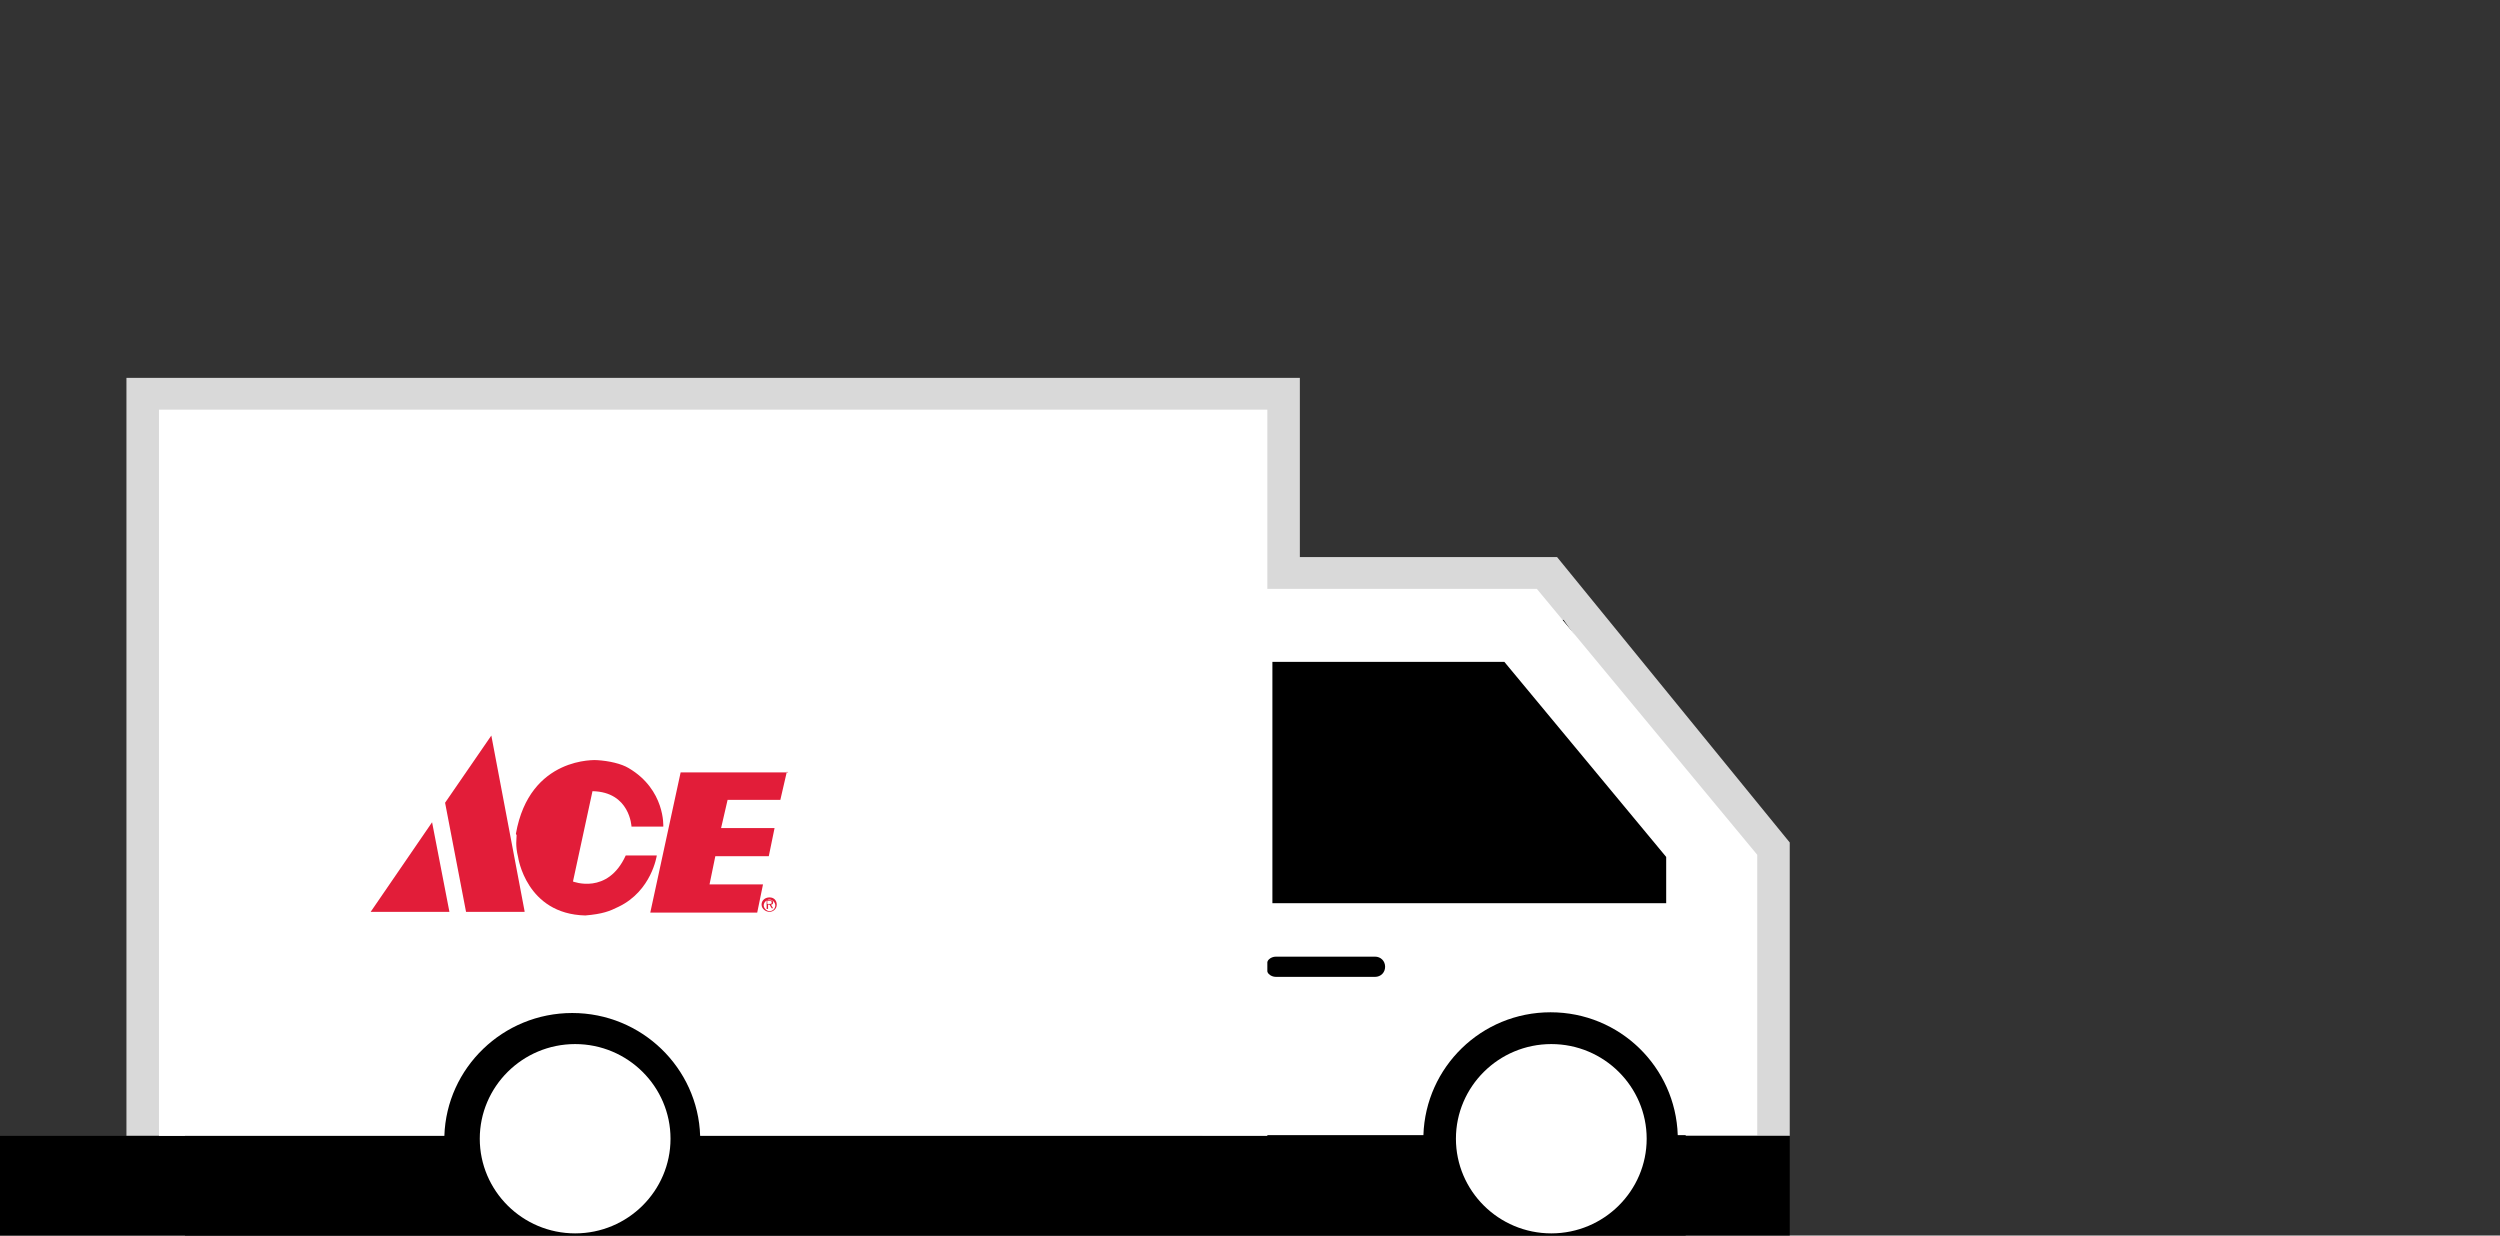 <?xml version="1.0" encoding="utf-8"?>
<svg xmlns="http://www.w3.org/2000/svg" height="171" id="Layer_1" version="1.1" viewBox="0 0 346 171" width="346">
  
  <rect x="0" y="0" width="346" height="171" fill="#333333" stroke="none"/>
  
  <defs>
    <style>
      .st0 {
        fill: none;
      }

      .st1 {
        fill: #d9d9d9;
      }

      .st2 {
        clip-path: url(#clippath-1);
      }

      .st3 {
        fill: #e21d39;
      }

      .st4 {
        fill: #fff;
      }

      .st5 {
        clip-path: url(#clippath);
      }
    </style>
    <clipPath id="clippath">
      <rect class="st0" height="161" width="346" y="10"/>
    </clipPath>
    <clipPath id="clippath-1">
      <path class="st0" d="M-52.5,24H247.7v180.6H-41.2c-6.2,0-11.3-5.1-11.3-11.3V24Z"/>
    </clipPath>
  </defs>
  <g class="st5">
    <g>
      <g class="st2">
        <path class="st1" d="M17.5,52.2v105h230.2v-40.6l-32.2-39.5h-35.6v-24.8H17.5Z"/>
        <rect height="47.4" width="377" x="-52.5" y="157.2"/>
        <path d="M25.6,85.8h190.8l7.9,11.2,9,11.9v95.5H25.6v-118.5Z"/>
      </g>
      <path class="st4" d="M22,157.2h39.5c.3-9.4,8.1-17,17.7-17s17.4,7.6,17.7,17h78.5V56.7H22v100.4h0Z"/>
      <path class="st4" d="M243.2,118.3l-30.5-36.8h-46.3v75.6h30.6c.3-9.4,8-17,17.6-17s17.3,7.6,17.6,17h11v-38.8h0ZM190.3,135.2h-13.7c-.8,0-1.4-.6-1.4-1.4s.6-1.4,1.4-1.4h13.7c.8,0,1.4.6,1.4,1.4s-.6,1.4-1.4,1.4ZM230.6,125h-54.5v-33.4h32.1l22.4,27v6.4h0Z"/>
      <path class="st4" d="M79.6,144.5c-7.3,0-13.2,5.9-13.2,13.1s5.9,13.1,13.2,13.1,13.2-5.9,13.2-13.1-5.9-13.1-13.2-13.1Z"/>
      <path class="st4" d="M214.7,144.5c-7.3,0-13.2,5.9-13.2,13.1s5.9,13.1,13.2,13.1,13.2-5.9,13.2-13.1-5.9-13.1-13.2-13.1Z"/>
      <path class="st3" d="M71.5,115.6c0,.5-.2,1.4.2,3,0,0,1.1,7.9,9.3,8.1,2.4-.2,3.4-.6,4.6-1.2,4.6-2.2,5.3-7.1,5.3-7.1h-4.3c-2.5,5.5-7.3,3.6-7.3,3.6l2.7-12.5c5.2.1,5.4,4.9,5.4,4.9h4.4s.3-5.1-4.8-8.1c-1-.6-2.7-1-4.4-1.1,0,0-9.3-.6-11.2,10.2Z"/>
      <path class="st3" d="M108.9,106.8l-.9,3.9h-7.3l-.9,3.9h7.4l-.8,3.9h-7.4l-.8,3.9h7.4l-.8,3.9h-14.8l4.2-19.4h14.9Z"/>
      <path class="st3" d="M62.2,126.2l-2.4-12.4-8.5,12.4h10.9Z"/>
      <path class="st3" d="M72.6,126.2h-8.1l-2.9-15.1,6.4-9.3,4.6,24.3Z"/>
      <path class="st3" d="M105.4,125.2c0-.6.5-1,1.1-1s1,.4,1,1-.5,1-1,1-1.1-.4-1.1-1ZM106.5,126.1c.5,0,.8-.4.8-.8s-.4-.8-.8-.8-.8.4-.8.8.4.8.8.8ZM106.3,125.8h-.2v-1.2h.5c.3,0,.4.1.4.3s-.1.3-.3.3l.3.5h-.2l-.3-.5h-.2v.5ZM106.5,125.1c.2,0,.3,0,.3-.2s-.1-.2-.3-.2h-.3v.4h.2Z"/>
    </g>
  </g>
</svg>